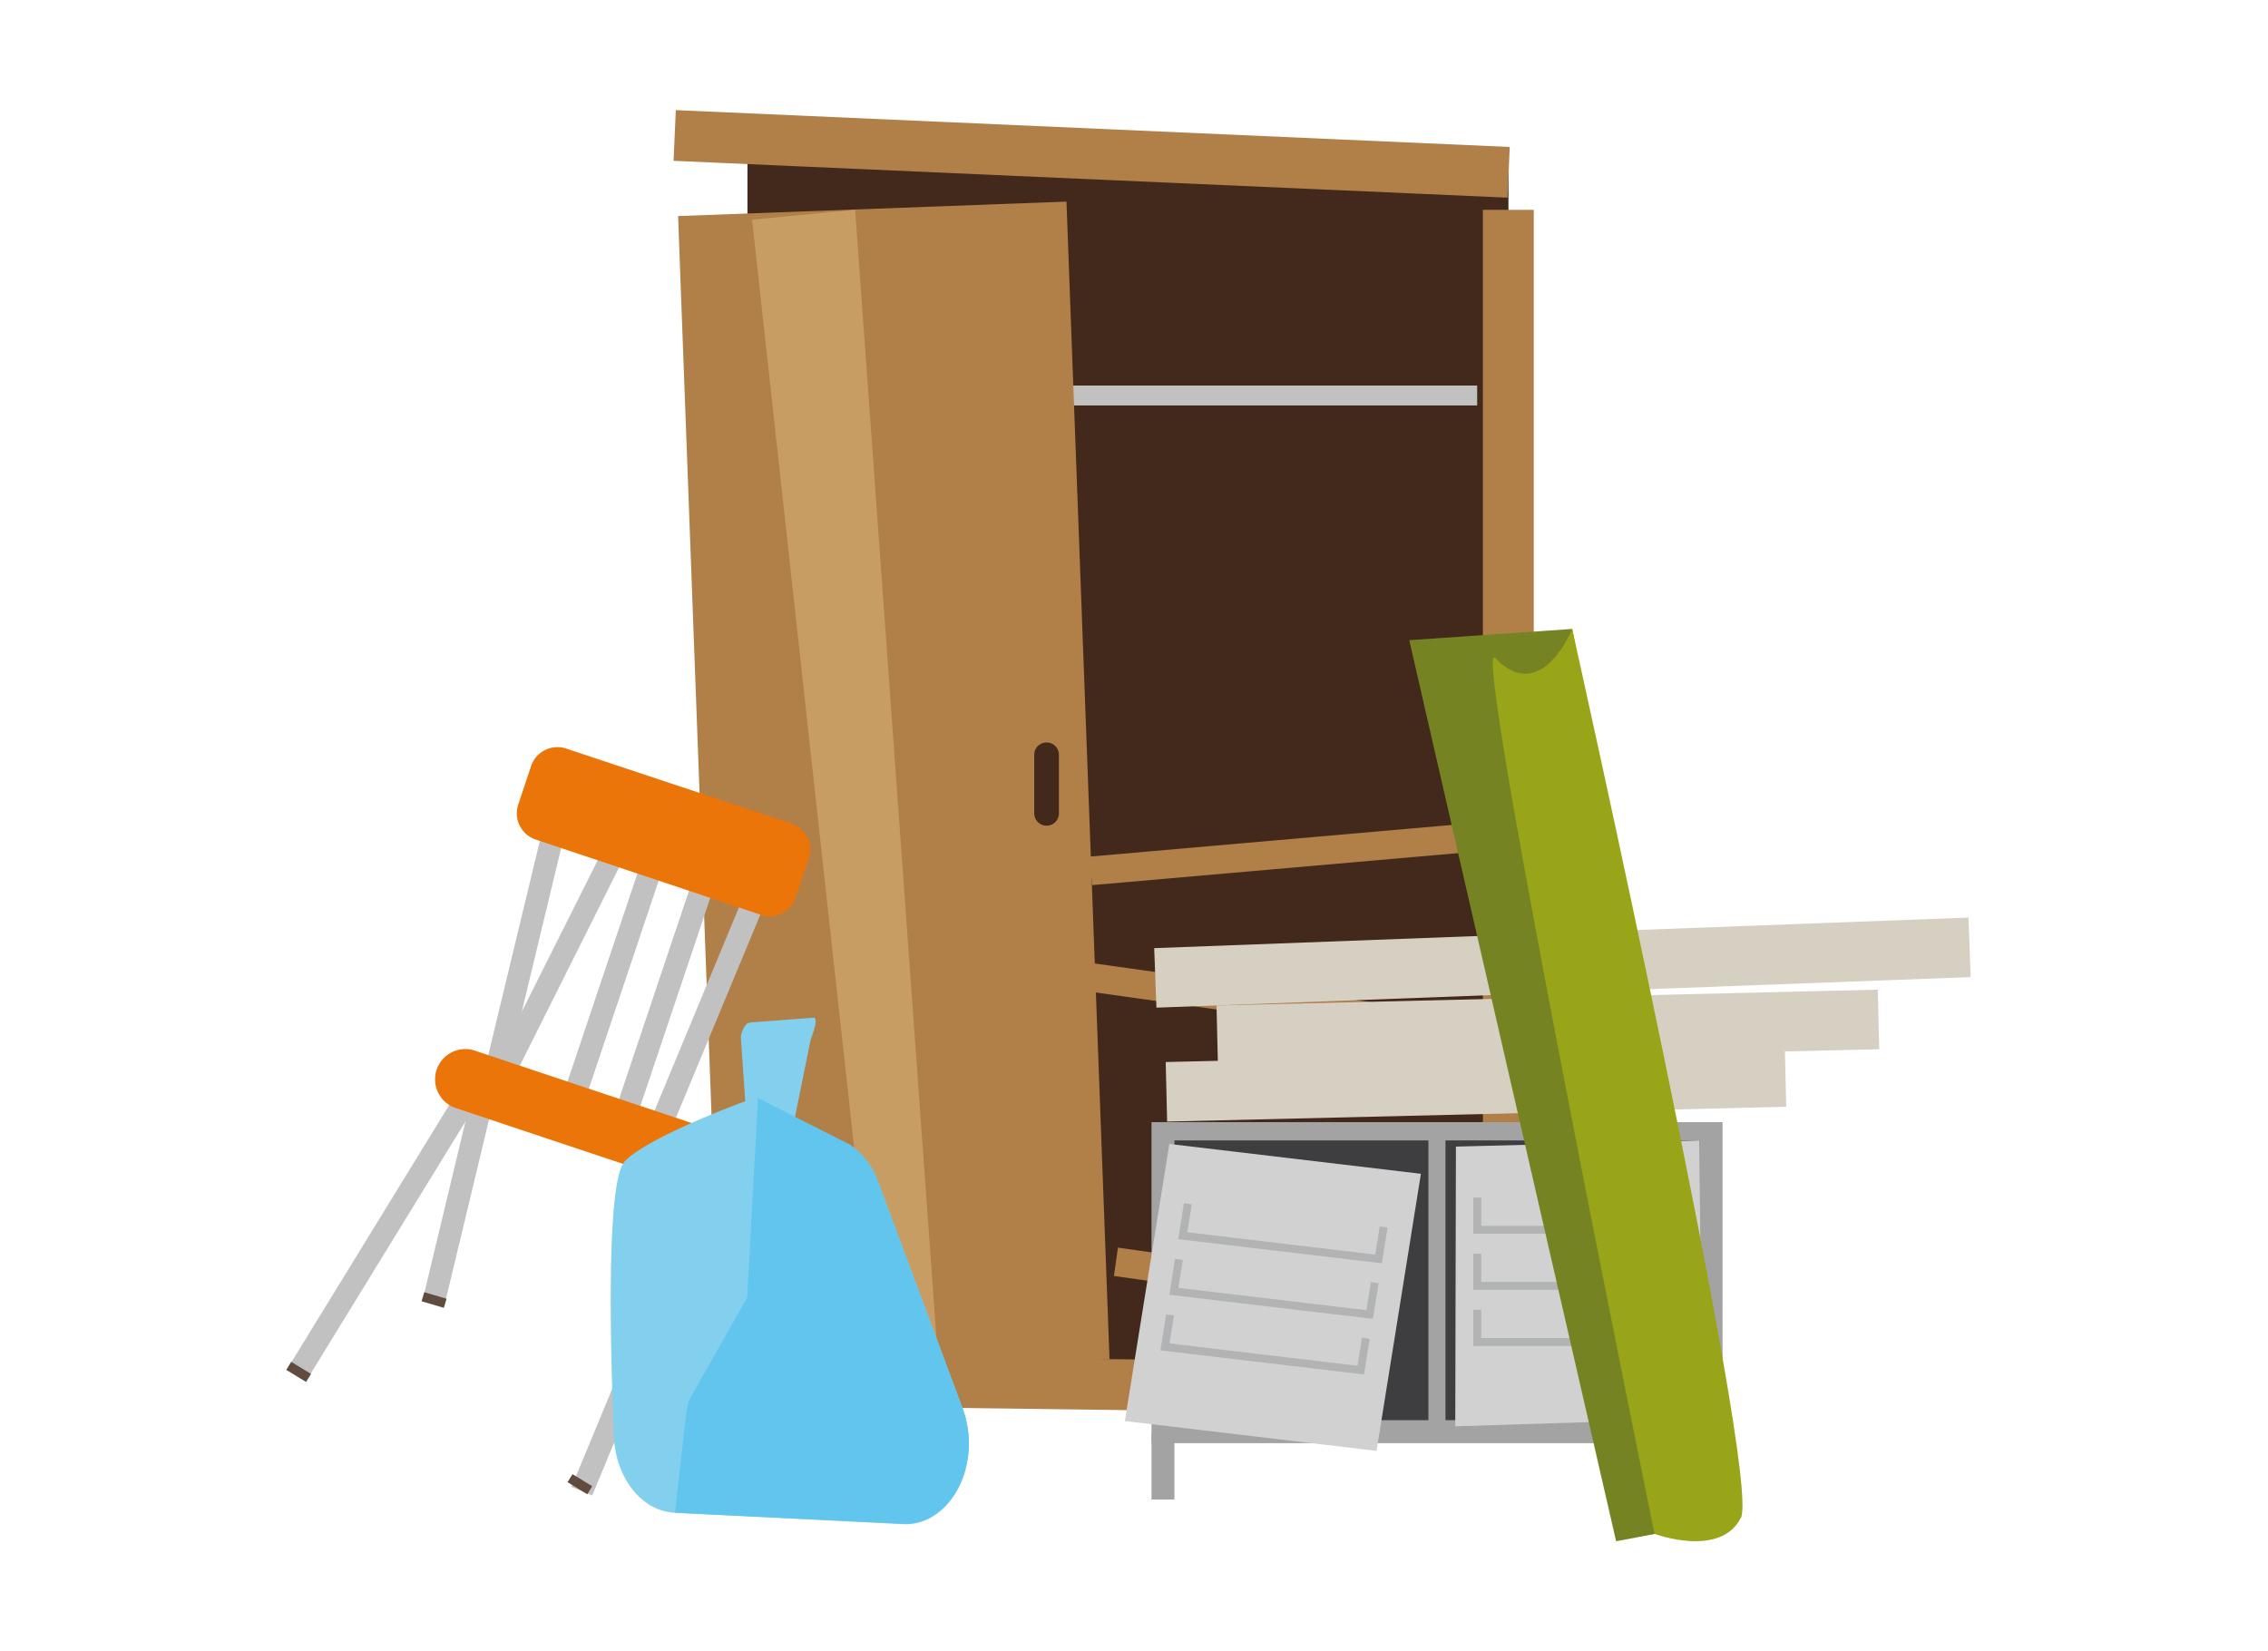 <svg xmlns="http://www.w3.org/2000/svg" width="206" height="150" viewBox="0 0 206 150">
  <title>sperrmuell</title>
  <g id="Sperrmüll">
    <g>
      <rect x="67.89" y="14.29" width="69.12" height="109.83" fill="#42291b"/>
      <rect x="85.21" y="35.02" width="48.96" height="1.81" fill="#c1c1c2"/>
      <rect x="96.86" y="-23.93" width="4.61" height="75.82" transform="translate(80.81 112.43) rotate(-87.47)" fill="#b18048"/>
      <rect x="134.69" y="19.06" width="4.62" height="105.07" fill="#b18048"/>
      <rect x="99.02" y="76.27" width="35.16" height="2.6" transform="translate(-6.32 10.46) rotate(-5)" fill="#b18048"/>
      <polygon points="133.82 94.97 99.01 90.08 99.37 87.51 134.19 92.39 133.82 94.97" fill="#b18048"/>
      <rect x="116.83" y="99.82" width="2.6" height="34.05" transform="matrix(0.14, -0.99, 0.99, 0.14, -14, 217.59)" fill="#b18048"/>
      <rect x="63.53" y="18.94" width="35.3" height="105.22" transform="translate(-2.6 3.06) rotate(-2.13)" fill="#b18048"/>
      <polygon points="85.21 123.65 79.8 124.43 68.31 19.95 77.67 19.06 85.21 123.65" fill="#c89d64"/>
      <path d="M95.06,75h0a1.12,1.12,0,0,1-1.12-1.12V68.56a1.12,1.12,0,0,1,2.24,0v5.28A1.12,1.12,0,0,1,95.06,75" fill="#42291b"/>
      <rect x="102.79" y="91.26" width="4.61" height="69.11" transform="translate(-22.1 229.24) rotate(-89.24)" fill="#b18048"/>
      <polygon points="46.29 96.48 44.31 96 50.97 68.33 52.95 68.8 46.29 96.48" fill="#c1c1c2"/>
      <polygon points="28.1 124.97 26.36 123.91 41.26 99.63 43 100.69 28.1 124.97" fill="#c1c1c2"/>
      <rect x="32.18" y="107.44" width="19.13" height="2.04" transform="translate(-73.46 123.75) rotate(-76.51)" fill="#c1c1c2"/>
      <rect x="50.31" y="112.01" width="15.54" height="2.04" transform="translate(-55.03 170.95) rotate(-89.92)" fill="#c1c1c2"/>
      <polygon points="60.16 104.51 58.27 103.73 69.19 77.43 71.08 78.21 60.16 104.51" fill="#c1c1c2"/>
      <polygon points="46.13 98.97 44.31 98.06 57.06 72.6 58.88 73.5 46.13 98.97" fill="#c1c1c2"/>
      <polygon points="52.72 101.17 50.78 100.52 59.85 73.53 61.78 74.18 52.72 101.17" fill="#c1c1c2"/>
      <polygon points="57.4 102.73 55.47 102.09 64.53 75.1 66.47 75.74 57.4 102.73" fill="#c1c1c2"/>
      <polygon points="53.79 135.84 51.91 135.06 57.87 120.7 59.75 121.47 53.79 135.84" fill="#c1c1c2"/>
      <path d="M69.09,83.09,48.66,76.26a2.51,2.51,0,0,1-1.59-3.18l1.18-3.53A2.52,2.52,0,0,1,51.44,68L71.88,74.8A2.51,2.51,0,0,1,73.46,78l-1.19,3.53a2.52,2.52,0,0,1-3.19,1.58" fill="#ec7509"/>
      <path d="M60.78,107.12l-19.29-6.44a2.75,2.75,0,1,1,1.75-5.21l19.29,6.44a2.75,2.75,0,1,1-1.75,5.21" fill="#ec7509"/>
      <polygon points="27.8 125.53 26 124.43 26.45 123.7 28.25 124.8 27.8 125.53" fill="#604c3f"/>
      <rect x="52.76" y="133.77" width="0.86" height="2.11" transform="matrix(0.52, -0.85, 0.85, 0.52, -89.59, 109.92)" fill="#604c3f"/>
      <rect x="38.99" y="117.04" width="0.86" height="2.11" transform="translate(-84.99 122.69) rotate(-73.66)" fill="#604c3f"/>
      <path d="M61.29,137.41c-3-.14-5.37-3.15-5.53-6.94-.36-8.77-.68-23.27,1-25s7.29-4.07,10.58-5.31l.25-.09c1.4-.52,2.51,1.79,3.81,2.62l5.75,1.29a6.8,6.8,0,0,1,2.62,3.4l7.68,20.6a9.19,9.19,0,0,1,.37,5c-.68,3.32-3.08,5.6-5.78,5.47Z" fill="#82cfee"/>
      <path d="M68.13,92.88l5.81-.44c.4.1-.12,1.49-.31,2l-1.62,8a.62.62,0,0,1-.56.44h-3a.73.73,0,0,1-.62-.82l-.54-7.81c0-.49.45-1.44.82-1.34" fill="#82cfee"/>
      <path d="M68.85,99.75l8.29,4.19a6.8,6.8,0,0,1,2.62,3.4l7.68,20.6a9.17,9.17,0,0,1,.37,5c-.68,3.32-3.08,5.6-5.78,5.47l-20.72-1,1-8.88a8,8,0,0,1,.26-1.3l5.3-9.38Z" fill="#61c5ed"/>
      <rect x="154.36" y="130.14" width="2.08" height="6.07" fill="#a3a3a3"/>
      <rect x="104.59" y="101.93" width="51.87" height="29.16" fill="#a3a3a3"/>
      <rect x="106.67" y="103.59" width="23.07" height="25.41" fill="#3e3e40"/>
      <rect x="131.29" y="103.59" width="23.07" height="25.41" fill="#3e3e40"/>
      <rect x="104.59" y="130.14" width="2.08" height="6.07" fill="#a3a3a3"/>
      <polygon points="154.57 128.85 132.18 129.56 132.24 104.15 154.36 103.59 154.57 128.85" fill="#d1d1d1"/>
      <polygon points="152.49 112.06 133.82 112.06 133.82 108.78 134.54 108.78 134.54 111.35 151.78 111.35 151.78 108.78 152.49 108.78 152.49 112.06 152.49 112.06" fill="#b2b3b4"/>
      <polygon points="152.49 117.16 133.82 117.16 133.82 113.88 134.54 113.88 134.54 116.44 151.78 116.44 151.78 113.88 152.49 113.88 152.49 117.16 152.49 117.16" fill="#b2b3b4"/>
      <polygon points="152.49 122.26 133.82 122.26 133.82 118.97 134.54 118.97 134.54 121.54 151.78 121.54 151.78 118.97 152.49 118.97 152.49 122.26 152.49 122.26" fill="#b2b3b4"/>
      <polygon points="125.03 131.79 102.17 129.08 106.21 103.91 129.06 106.62 125.03 131.79" fill="#d1d1d1"/>
      <polygon points="125.51 114.75 107.02 112.56 107.54 109.29 108.25 109.4 107.84 111.93 124.91 113.96 125.32 111.4 126.03 111.51 125.51 114.75 125.51 114.75" fill="#b2b3b4"/>
      <polygon points="124.7 119.8 106.21 117.61 106.73 114.34 107.44 114.45 107.03 116.98 124.1 119.01 124.52 116.45 125.22 116.56 124.7 119.8 124.7 119.8" fill="#b2b3b4"/>
      <polygon points="123.89 124.85 105.4 122.66 105.92 119.39 106.63 119.5 106.23 122.03 123.3 124.06 123.71 121.5 124.41 121.61 123.89 124.85 123.89 124.85" fill="#b2b3b4"/>
      <rect x="104.91" y="84.73" width="74.01" height="5.41" transform="translate(-3.18 5.39) rotate(-2.15)" fill="#d6d0c3"/>
      <rect x="110.55" y="90.62" width="60.08" height="5.41" transform="translate(-2.19 3.38) rotate(-1.37)" fill="#d6d0c3"/>
      <rect x="105.93" y="95.8" width="56.25" height="5.41" transform="translate(-2.31 3.23) rotate(-1.37)" fill="#d6d0c3"/>
      <polygon points="158.15 137.85 146.79 140 128 58.15 142.8 57.13 158.15 137.85" fill="#758322"/>
      <path d="M142.8,57.13s-2.79,7-7,2.64c-2.26-2.36,14.48,79.56,14.48,79.56s6,2.23,7.85-1.48S142.8,57.13,142.8,57.13" fill="#98a518"/>
    </g>
  </g>
</svg>
